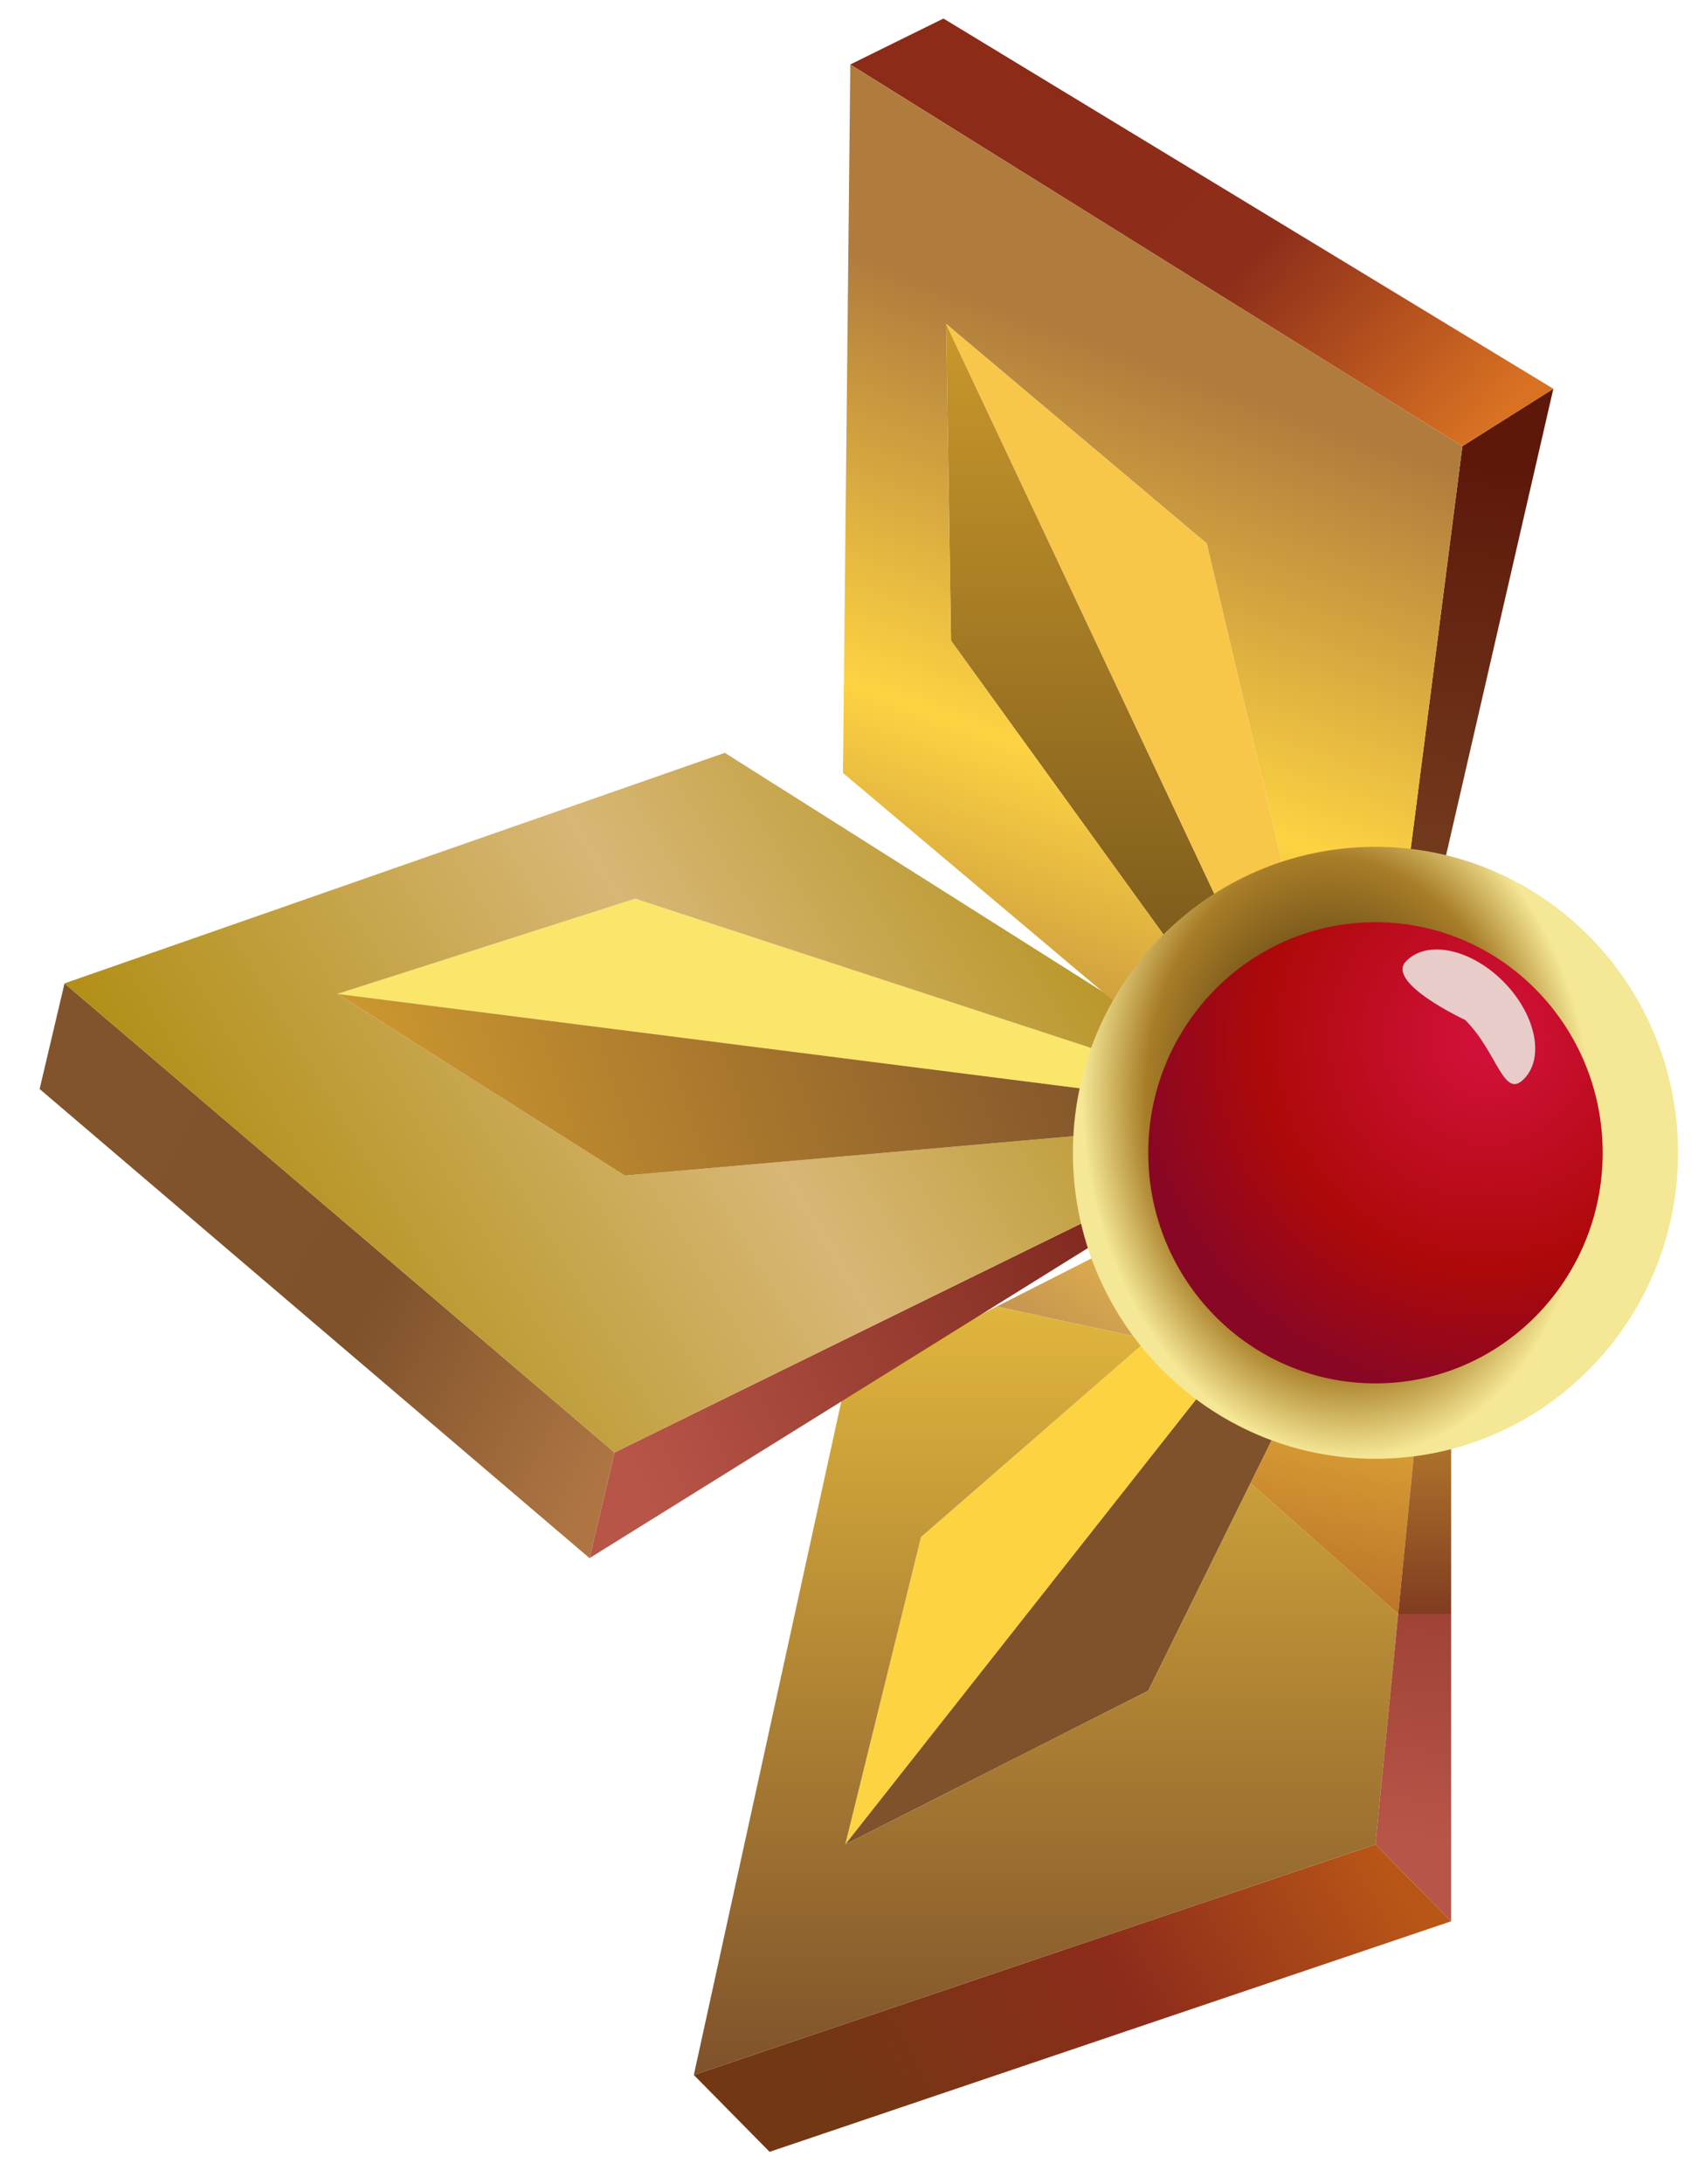 <svg width="21" height="27" viewBox="0 0 21 27" fill="none" xmlns="http://www.w3.org/2000/svg">
<path d="M8.581 25.65L17.011 22.8L17.947 23.75L9.518 26.6L8.581 25.65Z" fill="url(#paint0_linear_1348_108577)"/>
<path d="M11.391 19L14.201 16.557L17.947 13.3L10.454 22.8L11.391 19Z" fill="#FDD342"/>
<path d="M14.201 20.9L10.454 22.8L17.947 13.3L15.466 18.335L14.201 20.9Z" fill="#7F522B"/>
<path d="M17.947 13.3L14.201 16.557L12.328 16.15L17.947 13.3Z" fill="url(#paint1_linear_1348_108577)"/>
<path fill-rule="evenodd" clip-rule="evenodd" d="M17.011 22.8L17.292 19.95L15.466 18.335L14.201 20.9L10.454 22.8L11.391 19L14.201 16.557L12.328 16.15L10.454 17.1L8.581 25.65L17.011 22.8Z" fill="url(#paint2_linear_1348_108577)"/>
<path d="M15.466 18.335L17.947 13.3L17.292 19.95L15.466 18.335Z" fill="url(#paint3_linear_1348_108577)"/>
<path fill-rule="evenodd" clip-rule="evenodd" d="M17.292 19.95L17.011 22.8L17.947 23.75V19.95H17.292Z" fill="url(#paint4_linear_1348_108577)"/>
<path d="M17.292 19.95L17.947 13.3V19.95H17.292Z" fill="url(#paint5_linear_1348_108577)"/>
<path d="M7.6 17.955L16.074 13.799L7.291 19.261L7.6 17.955Z" fill="url(#paint6_linear_1348_108577)"/>
<path d="M0.798 12.156L7.6 17.955L7.291 19.261L0.49 13.462L0.798 12.156Z" fill="url(#paint7_linear_1348_108577)"/>
<path d="M7.856 11.109L16.074 13.799L4.173 12.286L7.856 11.109Z" fill="#FAE66B"/>
<path fill-rule="evenodd" clip-rule="evenodd" d="M7.6 17.955L16.074 13.799L7.728 14.532L4.173 12.286L7.856 11.109L16.074 13.799L8.964 9.306L0.798 12.156L7.6 17.955Z" fill="url(#paint8_linear_1348_108577)"/>
<path d="M7.728 14.532L4.173 12.286L16.074 13.799L7.728 14.532Z" fill="url(#paint9_linear_1348_108577)"/>
<path d="M18.086 5.515L16.87 14.982L19.211 4.806L18.086 5.515Z" fill="url(#paint10_linear_1348_108577)"/>
<path d="M10.516 0.797L18.086 5.515L19.211 4.806L11.668 0.229L10.516 0.797Z" fill="url(#paint11_linear_1348_108577)"/>
<path d="M11.762 7.92L16.87 14.982L11.701 4.004L11.762 7.92Z" fill="url(#paint12_linear_1348_108577)"/>
<path fill-rule="evenodd" clip-rule="evenodd" d="M18.086 5.515L16.87 14.982L14.924 6.718L11.701 4.004L11.762 7.92L16.87 14.982L10.425 9.555L10.516 0.797L18.086 5.515Z" fill="url(#paint13_linear_1348_108577)"/>
<path d="M14.924 6.718L11.701 4.004L16.87 14.982L14.924 6.718Z" fill="#F8C649"/>
<path d="M17.011 17.567C15.195 17.567 13.735 16.076 13.735 14.25C13.735 12.425 15.195 10.934 17.011 10.934C18.826 10.934 20.287 12.425 20.287 14.25C20.287 16.076 18.826 17.567 17.011 17.567Z" fill="url(#paint14_radial_1348_108577)" stroke="url(#paint15_radial_1348_108577)" stroke-width="0.932"/>
<path d="M17.389 11.883C17.132 12.149 18.12 12.608 18.12 12.608C18.524 13.009 18.594 13.601 18.851 13.334C19.108 13.068 18.989 12.527 18.585 12.126C18.181 11.725 17.645 11.617 17.389 11.883Z" fill="#E7CCC9"/>
<defs>
<linearGradient id="paint0_linear_1348_108577" x1="17.011" y1="22.8" x2="10.409" y2="26.52" gradientUnits="userSpaceOnUse">
<stop stop-color="#B85617"/>
<stop offset="0.465" stop-color="#8D2C1B"/>
<stop offset="1" stop-color="#713813"/>
</linearGradient>
<linearGradient id="paint1_linear_1348_108577" x1="15.137" y1="14.25" x2="13.227" y2="17.075" gradientUnits="userSpaceOnUse">
<stop stop-color="#FDD342"/>
<stop offset="1" stop-color="#C18F53"/>
</linearGradient>
<linearGradient id="paint2_linear_1348_108577" x1="13.264" y1="13.3" x2="13.264" y2="25.65" gradientUnits="userSpaceOnUse">
<stop stop-color="#FDD342"/>
<stop offset="1" stop-color="#7F522B"/>
</linearGradient>
<linearGradient id="paint3_linear_1348_108577" x1="17.947" y1="15.2" x2="16.985" y2="19.945" gradientUnits="userSpaceOnUse">
<stop stop-color="#FDD342"/>
<stop offset="1" stop-color="#BB7429"/>
</linearGradient>
<linearGradient id="paint4_linear_1348_108577" x1="18.884" y1="14.25" x2="17.921" y2="22.797" gradientUnits="userSpaceOnUse">
<stop stop-color="#701C13"/>
<stop offset="1" stop-color="#B75548"/>
</linearGradient>
<linearGradient id="paint5_linear_1348_108577" x1="17.011" y1="14.25" x2="17.011" y2="20.9" gradientUnits="userSpaceOnUse">
<stop stop-color="#FDD342"/>
<stop offset="1" stop-color="#6C231A"/>
</linearGradient>
<linearGradient id="paint6_linear_1348_108577" x1="15.765" y1="15.105" x2="8.051" y2="18.68" gradientUnits="userSpaceOnUse">
<stop stop-color="#701C13"/>
<stop offset="1" stop-color="#B75548"/>
</linearGradient>
<linearGradient id="paint7_linear_1348_108577" x1="7.6" y1="17.955" x2="0.936" y2="14.352" gradientUnits="userSpaceOnUse">
<stop stop-color="#AE7543"/>
<stop offset="0.465" stop-color="#7F522B"/>
<stop offset="1" stop-color="#82542C"/>
</linearGradient>
<linearGradient id="paint8_linear_1348_108577" x1="13.626" y1="9.749" x2="3.166" y2="16.073" gradientUnits="userSpaceOnUse">
<stop stop-color="#B18F17"/>
<stop offset="0.475" stop-color="#D8B776"/>
<stop offset="1" stop-color="#B18F17"/>
</linearGradient>
<linearGradient id="paint9_linear_1348_108577" x1="13.931" y1="12.851" x2="2.416" y2="16.604" gradientUnits="userSpaceOnUse">
<stop stop-color="#7F522B"/>
<stop offset="1" stop-color="#E6AF31"/>
</linearGradient>
<linearGradient id="paint10_linear_1348_108577" x1="17.993" y1="14.282" x2="19.024" y2="5.828" gradientUnits="userSpaceOnUse">
<stop stop-color="#82542C"/>
<stop offset="1" stop-color="#5E180A"/>
</linearGradient>
<linearGradient id="paint11_linear_1348_108577" x1="18.065" y1="5.607" x2="12.495" y2="0.463" gradientUnits="userSpaceOnUse">
<stop stop-color="#D87122"/>
<stop offset="0.465" stop-color="#8D2E1A"/>
<stop offset="1" stop-color="#8C2B18"/>
</linearGradient>
<linearGradient id="paint12_linear_1348_108577" x1="15.305" y1="13.232" x2="15.313" y2="1.079" gradientUnits="userSpaceOnUse">
<stop stop-color="#6F5019"/>
<stop offset="1" stop-color="#E6AF31"/>
</linearGradient>
<linearGradient id="paint13_linear_1348_108577" x1="12.31" y1="13.903" x2="15.563" y2="4.953" gradientUnits="userSpaceOnUse">
<stop stop-color="#B07C3D"/>
<stop offset="0.475" stop-color="#FDD342"/>
<stop offset="1" stop-color="#B07C3D"/>
</linearGradient>
<radialGradient id="paint14_radial_1348_108577" cx="0" cy="0" r="1" gradientUnits="userSpaceOnUse" gradientTransform="translate(18.415 12.825) rotate(108.192) scale(4.5 4.449)">
<stop stop-color="#D4113D"/>
<stop offset="0.641" stop-color="#AD0909"/>
<stop offset="1" stop-color="#880725"/>
</radialGradient>
<radialGradient id="paint15_radial_1348_108577" cx="0" cy="0" r="1" gradientUnits="userSpaceOnUse" gradientTransform="translate(16.542 13.775) rotate(83.819) scale(4.349 3.223)">
<stop stop-color="#B18F17"/>
<stop offset="0.075" stop-color="#E0BE7B"/>
<stop offset="0.197" stop-color="#B29254"/>
<stop offset="0.324" stop-color="#D8B776"/>
<stop offset="0.439" stop-color="#6F5019"/>
<stop offset="0.736" stop-color="#A87D28"/>
<stop offset="0.978" stop-color="#F4E795"/>
</radialGradient>
</defs>
</svg>

